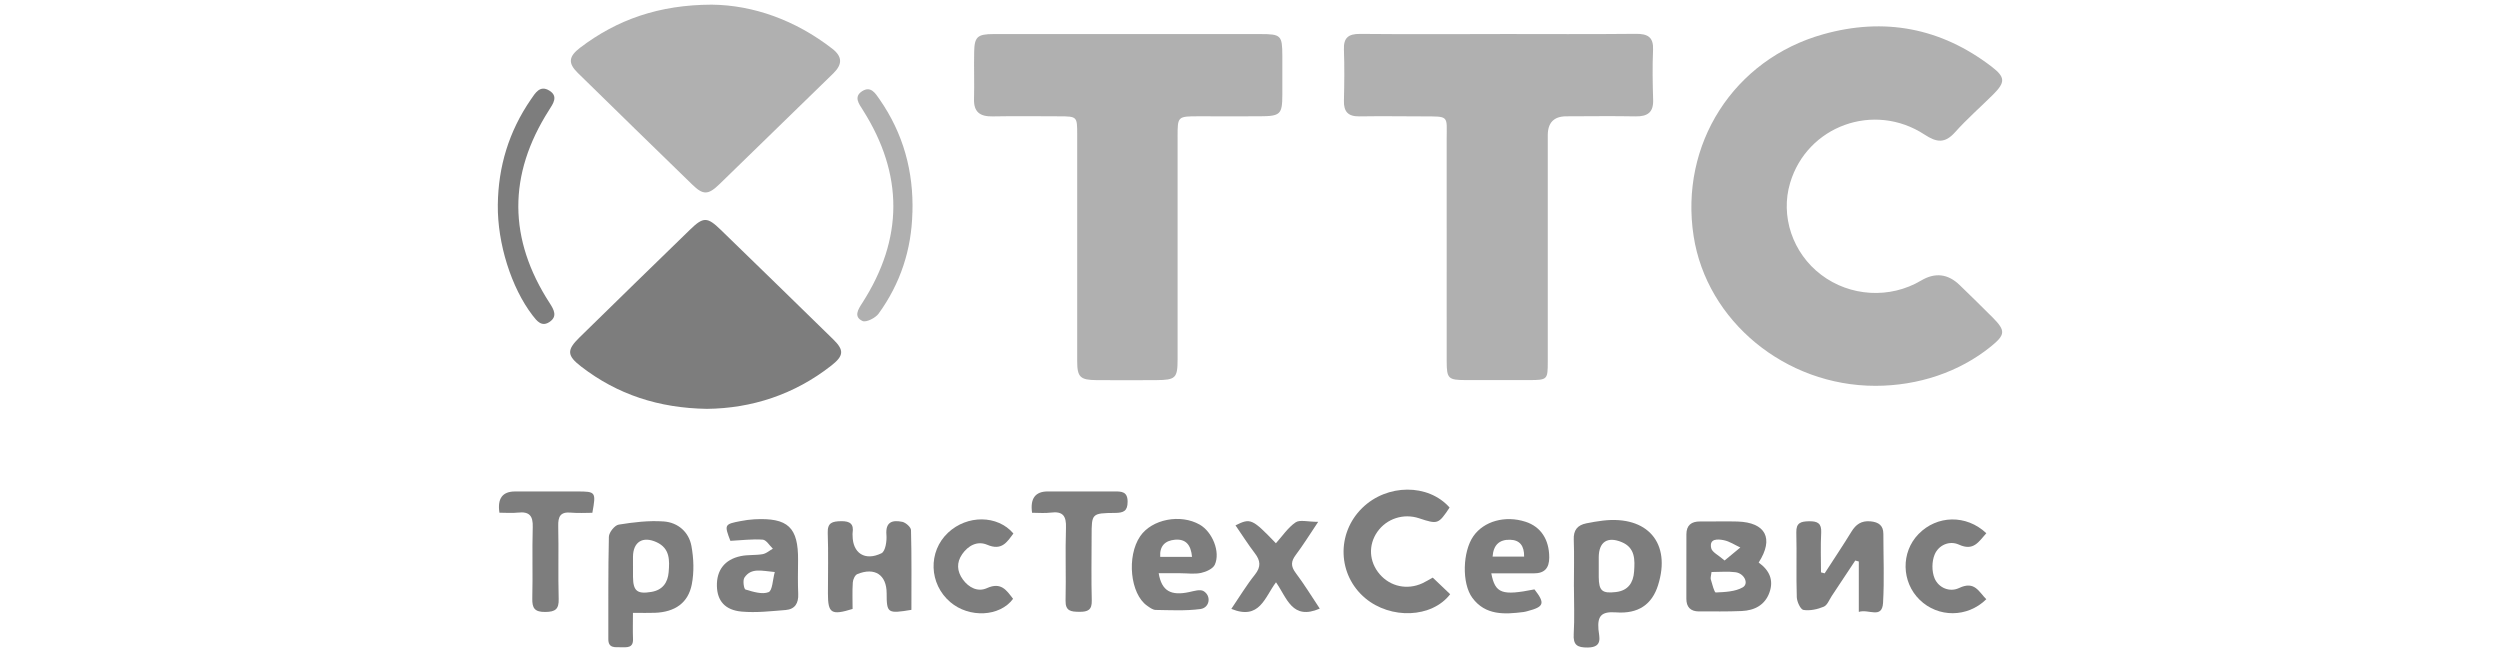 <?xml version="1.0" encoding="UTF-8"?> <svg xmlns="http://www.w3.org/2000/svg" viewBox="0 0 117.017 30.526" fill="none"><g opacity="0.75"><path d="M87.782 18.059C83.565 18.059 79.889 15.03 79.273 11.051C78.611 6.761 81.138 2.783 85.336 1.605C88.206 0.799 90.852 1.308 93.212 3.112C93.871 3.616 93.871 3.848 93.285 4.432C92.695 5.018 92.065 5.569 91.513 6.186C91.039 6.717 90.659 6.677 90.084 6.301C87.716 4.749 84.587 5.891 83.79 8.56C83.324 10.117 83.907 11.846 85.238 12.858C86.592 13.888 88.462 13.997 89.92 13.132C90.577 12.742 91.18 12.814 91.728 13.346C92.247 13.852 92.769 14.354 93.279 14.87C93.885 15.482 93.866 15.671 93.177 16.227C91.714 17.409 89.797 18.059 87.782 18.059Z" fill="#959595"></path><path d="M70.213 1.592C72.331 1.592 74.448 1.606 76.565 1.584C77.136 1.579 77.4 1.742 77.374 2.337C77.34 3.114 77.354 3.895 77.378 4.674C77.397 5.252 77.127 5.457 76.556 5.447C75.477 5.427 74.396 5.442 73.317 5.444C72.737 5.444 72.448 5.738 72.446 6.327C72.446 9.863 72.446 13.4 72.446 16.938C72.446 17.768 72.427 17.789 71.578 17.79C70.584 17.792 69.59 17.794 68.596 17.79C67.788 17.787 67.717 17.72 67.715 16.912C67.712 13.46 67.719 10.008 67.714 6.555C67.712 5.388 67.871 5.451 66.546 5.447C65.574 5.444 64.602 5.432 63.63 5.447C63.1 5.456 62.893 5.225 62.905 4.721C62.924 3.922 62.934 3.12 62.905 2.321C62.884 1.768 63.111 1.582 63.666 1.587C65.847 1.608 68.03 1.596 70.212 1.594L70.213 1.592Z" fill="#959595"></path><path d="M52.847 1.595C54.899 1.595 56.95 1.595 59.004 1.595C59.96 1.595 60.019 1.657 60.022 2.611C60.024 3.221 60.024 3.831 60.022 4.441C60.019 5.352 59.932 5.438 58.971 5.443C58.021 5.448 57.07 5.443 56.12 5.443C55.12 5.443 55.119 5.446 55.119 6.392C55.119 9.864 55.119 13.338 55.119 16.81C55.119 17.7 55.03 17.786 54.115 17.792C53.186 17.799 52.257 17.799 51.329 17.792C50.56 17.786 50.42 17.653 50.42 16.901C50.417 13.365 50.42 9.828 50.42 6.294C50.42 5.449 50.417 5.448 49.568 5.444C48.531 5.441 47.493 5.429 46.457 5.448C45.864 5.458 45.574 5.239 45.591 4.634C45.611 3.897 45.582 3.16 45.598 2.424C45.611 1.721 45.757 1.596 46.499 1.595C48.616 1.593 50.732 1.595 52.849 1.595H52.847Z" fill="#959595"></path><path d="M33.089 19.137C30.823 19.101 28.896 18.461 27.209 17.163C26.535 16.644 26.517 16.388 27.126 15.793C28.847 14.107 30.572 12.425 32.3 10.748C32.923 10.144 33.104 10.144 33.737 10.758C35.497 12.464 37.252 14.176 39.005 15.889C39.52 16.393 39.498 16.654 38.904 17.118C37.171 18.474 35.18 19.115 33.089 19.137Z" fill="#515151"></path><path d="M33.314 0.218C35.254 0.239 37.224 0.937 38.955 2.279C39.431 2.648 39.441 3.007 39.002 3.437C37.234 5.163 35.465 6.885 33.69 8.606C33.147 9.134 32.918 9.141 32.398 8.635C30.611 6.899 28.827 5.16 27.047 3.415C26.579 2.957 26.61 2.646 27.162 2.227C28.888 0.919 30.839 0.226 33.314 0.218Z" fill="#959595"></path><path d="M73.669 27.465C73.669 26.729 73.69 25.992 73.663 25.255C73.645 24.815 73.834 24.579 74.254 24.495C74.507 24.445 74.763 24.399 75.019 24.369C77.12 24.121 78.231 25.42 77.608 27.392C77.328 28.282 76.695 28.743 75.638 28.663C74.951 28.613 74.768 28.837 74.818 29.461C74.844 29.799 75.048 30.298 74.322 30.308C73.817 30.315 73.63 30.185 73.661 29.675C73.704 28.94 73.671 28.202 73.671 27.465H73.669ZM74.832 26.509C74.832 26.676 74.832 26.845 74.832 27.012C74.839 27.655 74.991 27.789 75.64 27.711C76.212 27.644 76.449 27.268 76.486 26.762C76.525 26.213 76.551 25.636 75.896 25.37C75.233 25.1 74.841 25.37 74.832 26.069C74.83 26.216 74.832 26.363 74.832 26.509Z" fill="#515151"></path><path d="M29.626 28.687C29.626 29.122 29.614 29.514 29.629 29.907C29.646 30.342 29.34 30.298 29.06 30.295C28.785 30.291 28.472 30.349 28.474 29.915C28.479 28.318 28.462 26.72 28.5 25.122C28.505 24.921 28.771 24.586 28.958 24.556C29.652 24.444 30.366 24.358 31.063 24.407C31.738 24.454 32.245 24.906 32.364 25.558C32.471 26.142 32.494 26.775 32.38 27.354C32.21 28.228 31.584 28.648 30.658 28.683C30.359 28.695 30.058 28.685 29.624 28.685L29.626 28.687ZM29.629 26.509C29.629 26.676 29.629 26.845 29.629 27.011C29.636 27.662 29.826 27.817 30.487 27.706C31.015 27.618 31.255 27.271 31.297 26.789C31.343 26.239 31.368 25.671 30.736 25.38C30.082 25.078 29.629 25.366 29.628 26.071C29.628 26.218 29.628 26.364 29.628 26.511L29.629 26.509Z" fill="#515151"></path><path d="M67.852 23.755C67.326 24.54 67.302 24.549 66.418 24.257C65.693 24.018 64.905 24.274 64.472 24.889C64.035 25.511 64.078 26.296 64.581 26.879C65.079 27.458 65.87 27.626 66.577 27.301C66.731 27.23 66.875 27.139 67.063 27.036C67.34 27.299 67.612 27.559 67.878 27.813C67.02 28.931 65.093 28.998 63.901 27.997C62.609 26.912 62.544 24.97 63.758 23.78C64.92 22.64 66.854 22.63 67.85 23.756L67.852 23.755Z" fill="#515151"></path><path d="M82.318 26.331C82.836 26.702 83.024 27.165 82.823 27.73C82.614 28.32 82.126 28.573 81.524 28.6C80.858 28.63 80.191 28.615 79.523 28.619C79.122 28.619 78.933 28.408 78.933 28.028C78.931 27.02 78.931 26.014 78.935 25.006C78.937 24.59 79.161 24.403 79.587 24.408C80.168 24.416 80.751 24.393 81.331 24.411C82.642 24.453 83.045 25.199 82.318 26.33V26.331ZM80.111 26.773C80.09 26.957 80.054 27.047 80.077 27.12C80.142 27.337 80.241 27.735 80.31 27.732C80.737 27.713 81.216 27.695 81.569 27.494C81.874 27.321 81.647 26.835 81.229 26.783C80.876 26.737 80.512 26.774 80.111 26.774V26.773ZM80.723 26.235C81.042 25.972 81.251 25.799 81.46 25.626C81.203 25.509 80.954 25.337 80.682 25.284C80.412 25.232 79.992 25.193 80.096 25.659C80.137 25.847 80.436 25.984 80.723 26.235Z" fill="#515151"></path><path d="M85.407 26.835C85.825 26.187 86.256 25.545 86.659 24.888C86.868 24.547 87.121 24.364 87.55 24.402C87.941 24.438 88.154 24.601 88.154 24.991C88.155 26.064 88.202 27.141 88.14 28.213C88.095 28.992 87.467 28.49 87.005 28.641V26.282C86.949 26.266 86.894 26.251 86.839 26.236C86.472 26.789 86.107 27.344 85.739 27.895C85.621 28.072 85.533 28.326 85.365 28.397C85.073 28.52 84.718 28.596 84.414 28.549C84.275 28.527 84.109 28.164 84.102 27.952C84.069 26.942 84.106 25.929 84.08 24.92C84.069 24.471 84.289 24.406 84.673 24.399C85.08 24.392 85.267 24.497 85.244 24.932C85.211 25.55 85.235 26.17 85.235 26.791C85.291 26.806 85.348 26.821 85.403 26.836L85.407 26.835Z" fill="#515151"></path><path d="M34.186 25.313C33.896 24.56 33.908 24.533 34.667 24.39C34.878 24.349 35.093 24.319 35.307 24.307C36.886 24.224 37.369 24.681 37.355 26.229C37.35 26.754 37.339 27.28 37.362 27.805C37.379 28.233 37.213 28.517 36.77 28.553C36.087 28.607 35.394 28.688 34.717 28.627C33.928 28.556 33.574 28.118 33.556 27.435C33.537 26.692 33.918 26.188 34.67 26.03C35.003 25.959 35.359 25.998 35.696 25.939C35.866 25.908 36.016 25.772 36.175 25.682C36.018 25.534 35.869 25.271 35.7 25.259C35.214 25.224 34.719 25.288 34.186 25.315V25.313ZM36.267 26.775C35.66 26.723 35.162 26.557 34.843 27.039C34.757 27.171 34.819 27.572 34.894 27.594C35.245 27.698 35.672 27.835 35.973 27.717C36.158 27.644 36.165 27.137 36.265 26.773L36.267 26.775Z" fill="#515151"></path><path d="M23.301 9.593C23.32 7.799 23.82 6.149 24.848 4.656C25.054 4.358 25.27 3.972 25.708 4.238C26.147 4.504 25.891 4.851 25.692 5.163C23.77 8.18 23.784 11.192 25.732 14.193C25.931 14.499 26.102 14.818 25.718 15.071C25.351 15.314 25.13 15.025 24.927 14.762C23.931 13.464 23.281 11.393 23.301 9.593Z" fill="#515151"></path><path d="M42.659 28.545C41.541 28.73 41.503 28.703 41.501 27.766C41.5 26.907 40.946 26.536 40.126 26.873C40.017 26.918 39.926 27.124 39.917 27.26C39.889 27.677 39.907 28.097 39.907 28.503C38.909 28.811 38.753 28.708 38.753 27.78C38.753 26.834 38.777 25.887 38.744 24.943C38.727 24.456 38.964 24.404 39.37 24.395C39.801 24.387 39.971 24.537 39.907 24.946C39.9 24.987 39.907 25.031 39.907 25.073C39.91 25.888 40.481 26.274 41.258 25.897C41.445 25.806 41.517 25.322 41.491 25.031C41.441 24.427 41.77 24.331 42.231 24.425C42.396 24.459 42.638 24.675 42.641 24.813C42.674 26.05 42.66 27.289 42.66 28.548L42.659 28.545Z" fill="#515151"></path><path d="M54.235 26.833C54.373 27.667 54.811 27.898 55.671 27.711C55.889 27.664 56.172 27.575 56.328 27.664C56.71 27.883 56.627 28.448 56.186 28.507C55.5 28.598 54.792 28.559 54.093 28.549C53.958 28.547 53.816 28.438 53.695 28.353C52.901 27.802 52.727 26.043 53.367 25.102C53.913 24.3 55.254 24.04 56.158 24.558C56.745 24.895 57.134 25.832 56.861 26.432C56.774 26.621 56.456 26.766 56.219 26.816C55.909 26.882 55.576 26.831 55.252 26.831C54.932 26.831 54.612 26.831 54.235 26.831V26.833ZM55.795 26.064C55.743 25.486 55.491 25.22 54.998 25.262C54.536 25.303 54.271 25.555 54.306 26.064H55.795Z" fill="#515151"></path><path d="M69.802 26.833C69.984 27.787 70.307 27.888 71.823 27.587C72.328 28.236 72.278 28.401 71.511 28.601C71.449 28.618 71.387 28.637 71.323 28.645C70.423 28.761 69.527 28.809 68.917 27.984C68.412 27.302 68.462 25.812 68.965 25.095C69.46 24.391 70.453 24.116 71.402 24.421C72.122 24.652 72.513 25.255 72.515 26.09C72.515 26.582 72.305 26.84 71.786 26.837C71.145 26.833 70.505 26.837 69.804 26.837L69.802 26.833ZM69.863 26.054H71.34C71.347 25.55 71.141 25.276 70.683 25.264C70.192 25.25 69.901 25.497 69.863 26.054Z" fill="#515151"></path><path d="M42.706 9.954C42.665 11.685 42.146 13.271 41.123 14.682C40.978 14.883 40.541 15.102 40.374 15.026C39.94 14.827 40.169 14.475 40.361 14.18C42.293 11.173 42.298 8.161 40.385 5.145C40.2 4.854 39.95 4.529 40.354 4.269C40.76 4.008 40.973 4.367 41.168 4.647C42.284 6.251 42.767 8.031 42.708 9.958L42.706 9.954Z" fill="#959595"></path><path d="M23.377 23.998C23.275 23.337 23.517 23.005 24.104 23.004C25.074 23.004 26.045 23.006 27.015 23.004C27.887 23.004 27.904 23.024 27.726 24.002C27.406 24.002 27.067 24.027 26.733 23.995C26.225 23.946 26.119 24.179 26.129 24.625C26.155 25.76 26.118 26.896 26.15 28.03C26.164 28.507 26.001 28.639 25.526 28.644C25.022 28.649 24.905 28.463 24.915 28.012C24.943 26.899 24.903 25.783 24.936 24.671C24.952 24.152 24.786 23.933 24.242 23.993C23.969 24.024 23.689 23.998 23.377 23.998Z" fill="#515151"></path><path d="M48.308 24C48.213 23.334 48.458 23.002 49.045 23.003C50.082 23.003 51.118 23.01 52.152 23.003C52.506 23 52.78 23.01 52.78 23.485C52.78 23.92 52.591 24.005 52.194 24.008C51.099 24.018 51.097 24.033 51.095 25.083C51.093 26.093 51.076 27.103 51.102 28.111C51.114 28.549 50.92 28.641 50.522 28.637C50.13 28.633 49.864 28.608 49.876 28.109C49.903 26.975 49.857 25.837 49.895 24.704C49.914 24.158 49.76 23.917 49.175 23.994C48.903 24.03 48.621 24.001 48.31 24.001L48.308 24Z" fill="#515151"></path><path d="M57.635 28.499C58.019 27.934 58.344 27.391 58.739 26.897C59.031 26.53 59.002 26.242 58.733 25.893C58.413 25.475 58.132 25.028 57.83 24.59C58.534 24.239 58.612 24.276 59.721 25.429C60.022 25.096 60.28 24.699 60.643 24.45C60.84 24.315 61.216 24.426 61.7 24.426C61.299 25.025 60.996 25.515 60.65 25.975C60.425 26.275 60.411 26.501 60.645 26.813C61.046 27.346 61.396 27.919 61.774 28.487C60.474 29.05 60.242 27.985 59.725 27.255C59.193 27.966 58.96 29.038 57.639 28.502L57.635 28.499Z" fill="#515151"></path><path d="M47.434 24.97C47.133 25.38 46.886 25.789 46.208 25.499C45.746 25.302 45.315 25.537 45.035 25.941C44.765 26.332 44.79 26.737 45.066 27.121C45.343 27.505 45.769 27.721 46.191 27.53C46.862 27.227 47.112 27.63 47.419 28.029C46.798 28.871 45.367 28.936 44.483 28.185C43.48 27.333 43.43 25.821 44.376 24.933C45.272 24.094 46.691 24.1 47.434 24.97Z" fill="#515151"></path><path d="M92.974 24.958C92.614 25.356 92.381 25.806 91.694 25.493C91.244 25.287 90.737 25.516 90.554 25.958C90.419 26.283 90.416 26.745 90.551 27.069C90.736 27.512 91.255 27.734 91.696 27.524C92.431 27.173 92.619 27.699 92.972 28.048C92.087 28.919 90.715 28.912 89.857 28.078C88.995 27.241 88.971 25.845 89.803 24.994C90.665 24.112 92.037 24.075 92.972 24.957L92.974 24.958Z" fill="#515151"></path></g></svg> 
